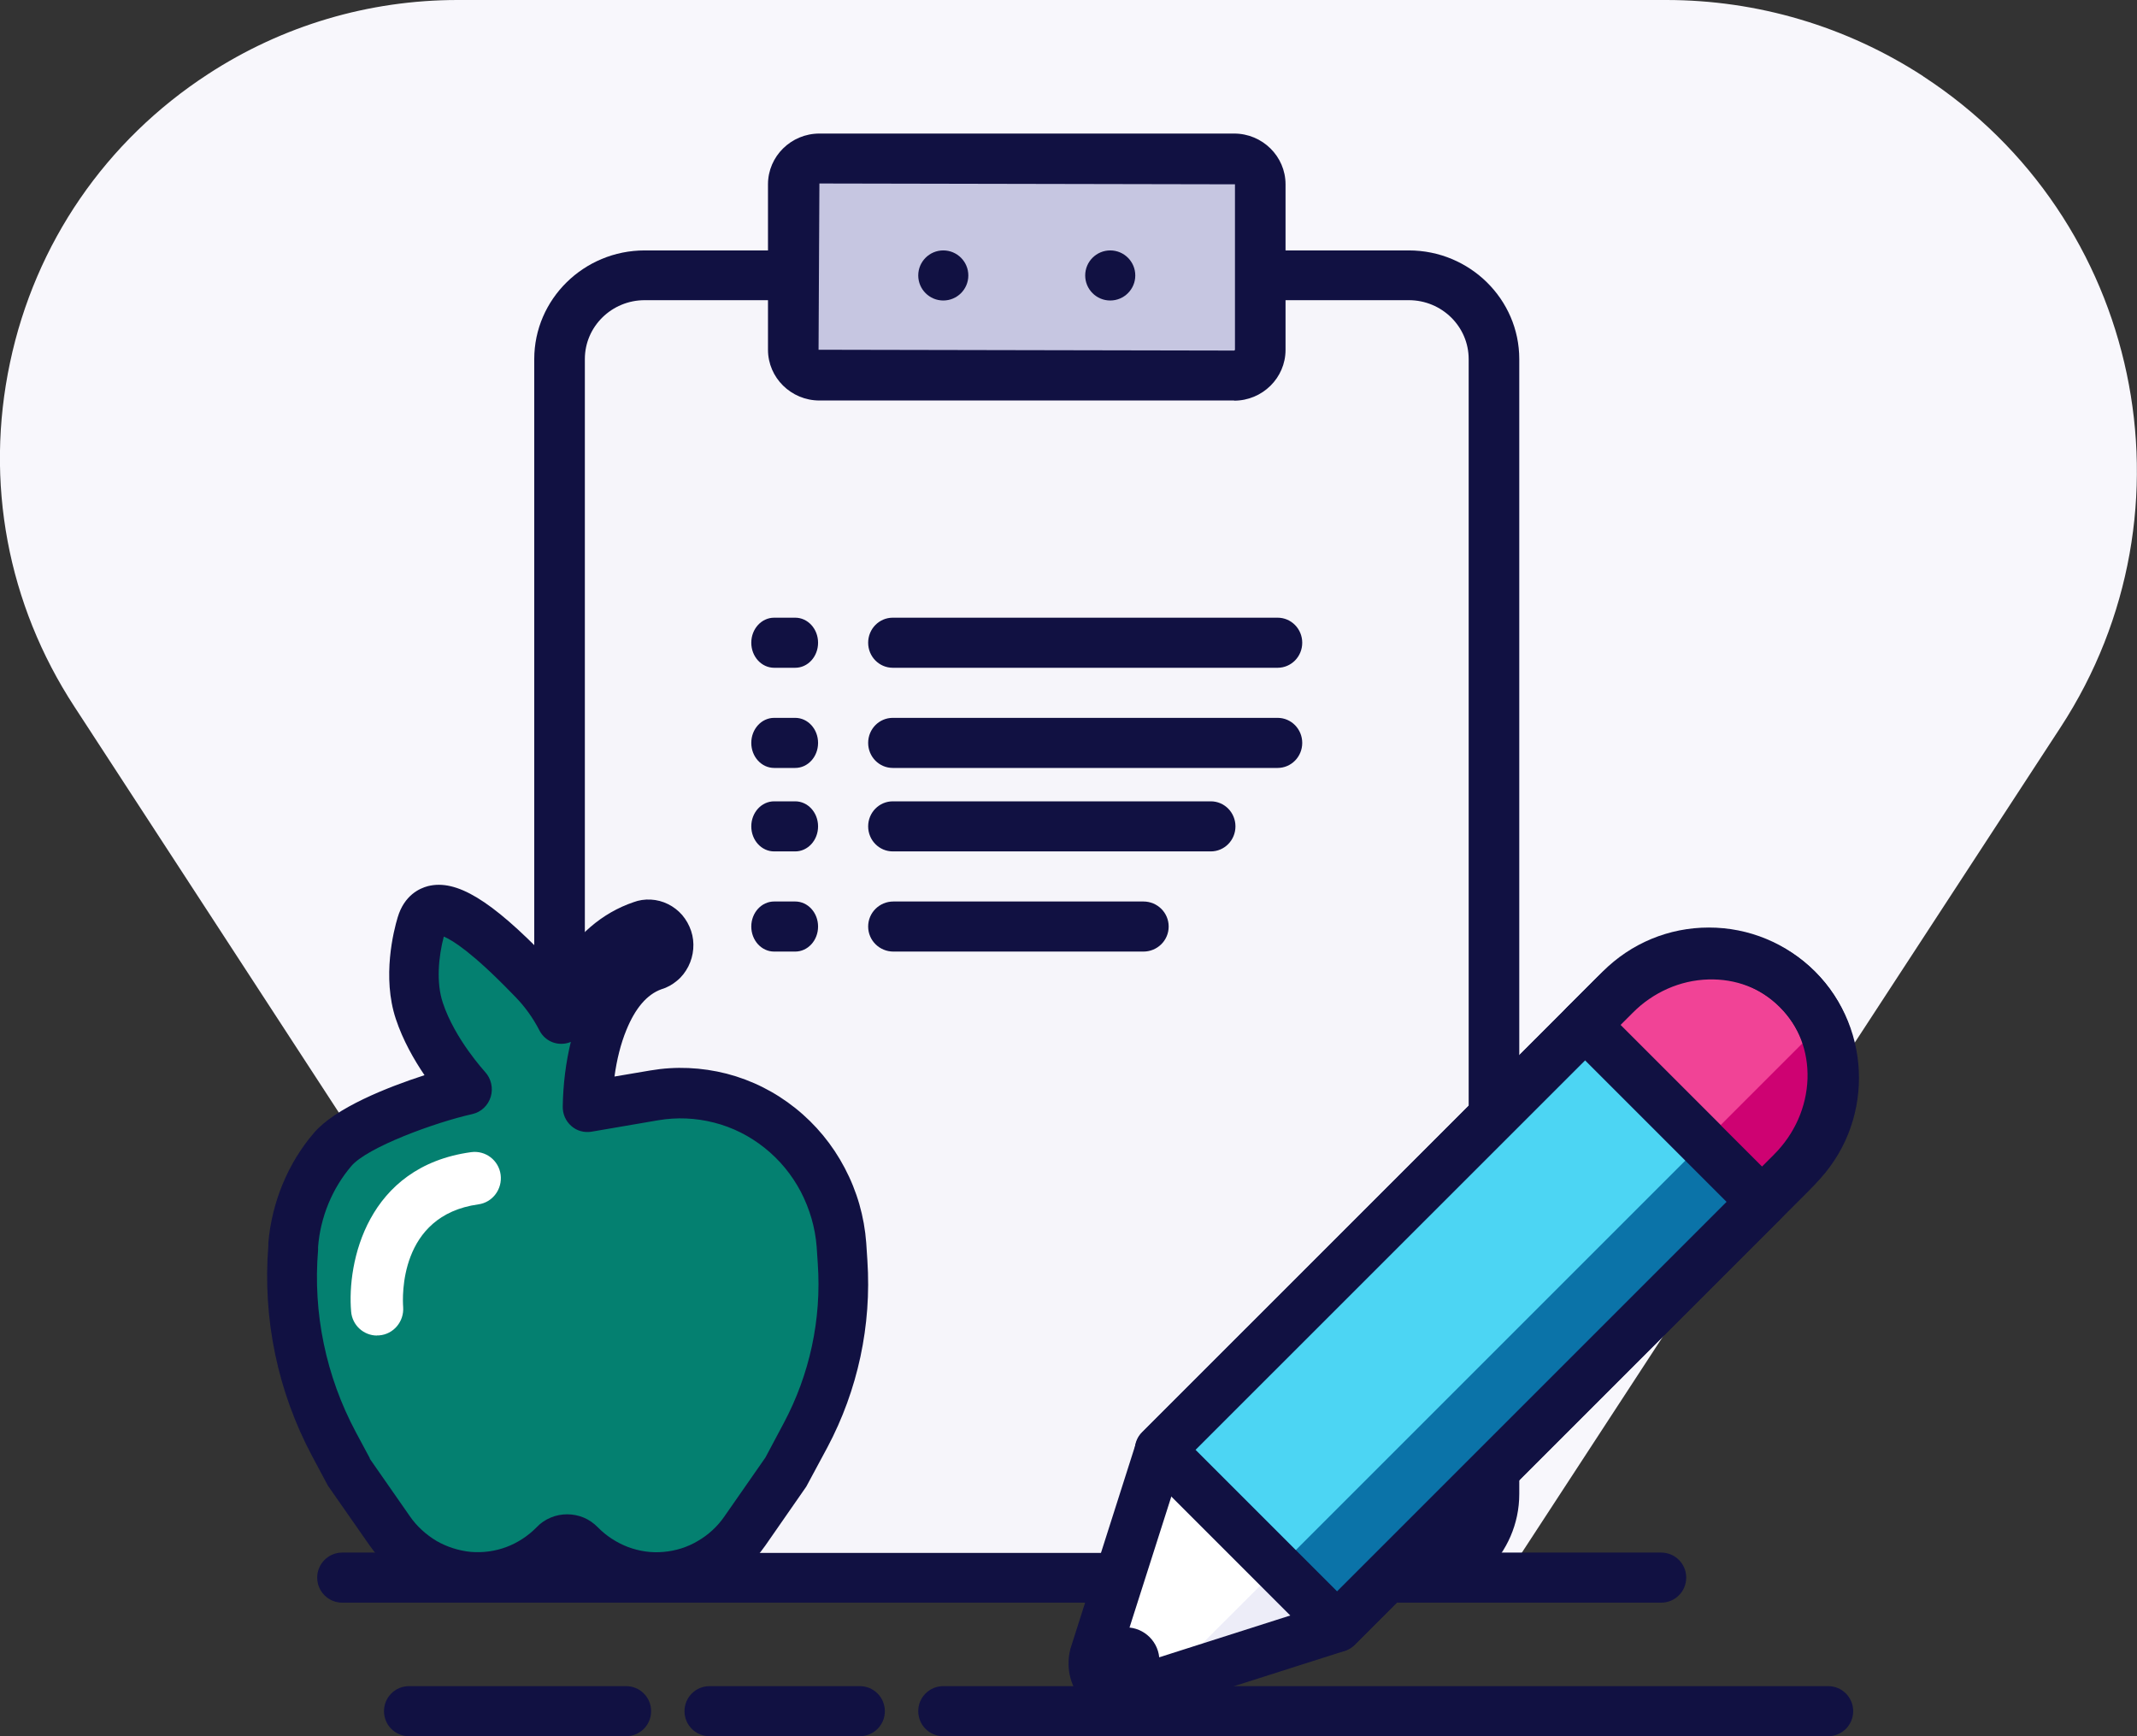 <svg width="128" height="104" viewBox="0 0 128 104" xmlns="http://www.w3.org/2000/svg">
<rect x="0" y="0" width="128" height="104" fill="#333333" stroke="none"/>
<g>
<path d="M115.2 4.57C110.6 1.58 105.27 0 99.8 0H27.41C22.09 0 16.92 1.53 12.46 4.44C6.33 8.43 2.11 14.57 0.6 21.72C-0.92 28.88 0.45 36.19 4.45 42.32L8.28 48.2L39.42 96H89.2L123.42 43.57C131.92 30.55 128.23 13.06 115.19 4.57H115.2Z" fill="#F8F7FC" />
<path d="M99.5 96H20.5C19.67 96 19 95.33 19 94.5C19 93.67 19.67 93 20.5 93H99.5C100.33 93 101 93.67 101 94.5C101 95.33 100.33 96 99.5 96Z" fill="#111142" />
<path d="M109.5 104H56.5C55.67 104 55 103.33 55 102.5C55 101.67 55.67 101 56.5 101H109.5C110.33 101 111 101.67 111 102.5C111 103.33 110.33 104 109.5 104Z" fill="#111142" />
<path d="M83.986 16H39.014C36.245 16 34 18.275 34 21.081V89.918C34 92.725 36.245 95 39.014 95H83.986C86.755 95 89 92.725 89 89.918V21.081C89 18.275 86.755 16 83.986 16Z" fill="#F6F5FA" />
<path d="M84.383 96H38.617C34.97 96 32 93.078 32 89.491V21.509C32 17.922 34.97 15 38.617 15H84.383C88.03 15 91 17.922 91 21.509V89.491C91 93.078 88.03 96 84.383 96ZM38.617 17.981C36.637 17.981 35.031 19.561 35.031 21.509V89.491C35.031 91.439 36.637 93.019 38.617 93.019H84.383C86.363 93.019 87.969 91.439 87.969 89.491V21.509C87.969 19.561 86.363 17.981 84.383 17.981H38.617Z" fill="#111142" />
<path d="M73.489 9H49.511C48.676 9 48 9.745 48 10.664V21.336C48 22.255 48.676 23 49.511 23H73.489C74.324 23 75 22.255 75 21.336V10.664C75 9.745 74.324 9 73.489 9Z" fill="#C6C6E1" />
<path d="M73.92 23.99H49.08C47.383 23.99 46 22.624 46 20.95V11.04C46 9.366 47.383 8 49.08 8H73.92C75.617 8 77 9.366 77 11.04V20.959C77 22.634 75.617 24 73.92 24V23.99ZM49.08 10.991L49.029 20.95L73.92 20.999C73.92 20.999 73.971 20.979 73.971 20.95V11.04L49.08 10.991Z" fill="#111142" />
<path d="M56.5 18C57.328 18 58 17.328 58 16.5C58 15.672 57.328 15 56.5 15C55.672 15 55 15.672 55 16.5C55 17.328 55.672 18 56.5 18Z" fill="#111142" />
<path d="M66.5 18C67.328 18 68 17.328 68 16.5C68 15.672 67.328 15 66.5 15C65.672 15 65 15.672 65 16.5C65 17.328 65.672 18 66.5 18Z" fill="#111142" />
<path d="M76.525 40H53.475C52.659 40 52 39.33 52 38.5C52 37.67 52.659 37 53.475 37H76.525C77.341 37 78 37.67 78 38.5C78 39.33 77.341 40 76.525 40Z" fill="#111142" />
<path d="M76.525 46H53.475C52.659 46 52 45.33 52 44.5C52 43.67 52.659 43 53.475 43H76.525C77.341 43 78 43.67 78 44.5C78 45.33 77.341 46 76.525 46Z" fill="#111142" />
<path d="M72.522 51H53.478C52.66 51 52 50.33 52 49.5C52 48.67 52.66 48 53.478 48H72.522C73.34 48 74 48.67 74 49.5C74 50.33 73.34 51 72.522 51Z" fill="#111142" />
<path d="M47.63 40H46.37C45.612 40 45 39.33 45 38.5C45 37.67 45.612 37 46.37 37H47.63C48.388 37 49 37.67 49 38.5C49 39.33 48.388 40 47.63 40Z" fill="#111142" />
<path d="M47.63 46H46.37C45.612 46 45 45.33 45 44.5C45 43.67 45.612 43 46.37 43H47.63C48.388 43 49 43.67 49 44.5C49 45.33 48.388 46 47.63 46Z" fill="#111142" />
<path d="M47.63 51H46.37C45.612 51 45 50.33 45 49.5C45 48.67 45.612 48 46.37 48H47.63C48.388 48 49 48.67 49 49.5C49 50.33 48.388 51 47.63 51Z" fill="#111142" />
<path d="M68.486 57H53.514C52.676 57 52 56.33 52 55.5C52 54.67 52.676 54 53.514 54H68.486C69.324 54 70 54.67 70 55.5C70 56.33 69.324 57 68.486 57Z" fill="#111142" />
<path d="M47.63 57H46.37C45.612 57 45 56.33 45 55.5C45 54.67 45.612 54 46.37 54H47.63C48.388 54 49 54.67 49 55.5C49 56.33 48.388 57 47.63 57Z" fill="#111142" />
<path d="M39.371 58.288C39.534 58.238 39.676 58.157 39.808 58.056C39.94 57.956 40.042 57.825 40.113 57.673C40.194 57.522 40.235 57.371 40.245 57.2C40.255 57.038 40.245 56.867 40.184 56.716C40.133 56.555 40.052 56.414 39.94 56.293C39.828 56.172 39.696 56.071 39.544 56C39.392 55.93 39.229 55.889 39.066 55.879C38.904 55.879 38.731 55.9 38.578 55.95C36.251 56.726 34.798 58.621 33.934 60.667C33.822 60.939 33.71 61.221 33.619 61.504C33.151 60.627 32.562 59.82 31.851 59.125C30.895 58.177 25.885 52.956 24.98 55.879C24.635 57.008 24.228 59.185 24.858 61.05C25.733 63.6 27.806 65.757 27.806 65.757C25.712 66.211 20.915 67.753 19.503 69.355C18.1 70.958 17.247 72.964 17.074 75.08V75.262C16.728 79.334 17.602 83.416 19.574 86.994L20.499 88.677L23.039 92.215C23.598 93.001 24.33 93.656 25.174 94.13C26.017 94.604 26.952 94.896 27.918 94.977C28.883 95.058 29.859 94.927 30.763 94.594C31.678 94.261 32.501 93.737 33.182 93.052C33.284 92.951 33.416 92.86 33.548 92.81C33.69 92.749 33.832 92.719 33.985 92.719C34.137 92.719 34.279 92.749 34.422 92.81C34.564 92.87 34.686 92.951 34.788 93.052C35.469 93.737 36.302 94.261 37.206 94.594C38.121 94.927 39.087 95.058 40.052 94.977C41.017 94.896 41.953 94.614 42.796 94.13C43.639 93.656 44.371 93.001 44.93 92.215L47.42 88.748L47.501 88.617L48.67 86.48C50.408 83.305 51.201 79.707 50.957 76.109L50.886 75.07C50.774 73.71 50.377 72.379 49.727 71.17C49.077 69.96 48.172 68.902 47.095 68.065C46.008 67.219 44.757 66.614 43.426 66.281C42.095 65.949 40.703 65.888 39.341 66.11L35.225 66.795C35.245 65.112 35.55 63.217 36.221 61.625C36.922 59.951 37.948 58.772 39.351 58.309" fill="#048070" />
<path d="M28.615 95.992C28.398 95.992 28.181 95.992 27.963 95.962C26.819 95.861 25.684 95.508 24.687 94.924C23.69 94.34 22.812 93.533 22.141 92.576L19.674 89.04C19.674 89.04 19.605 88.939 19.585 88.888L18.687 87.206C16.634 83.347 15.726 79.004 16.072 74.631V74.45C16.279 72.032 17.236 69.684 18.805 67.86C20.088 66.359 23.187 65.13 25.427 64.404C24.805 63.487 24.134 62.319 23.71 61.039C22.871 58.52 23.582 55.739 23.819 54.953C24.213 53.623 25.131 53.21 25.634 53.079C27.332 52.656 29.404 53.905 32.799 57.422L32.947 57.573C33.085 57.714 33.214 57.855 33.342 57.996C34.487 56.041 36.056 54.681 37.961 54.036C38.257 53.925 38.612 53.865 38.977 53.885C39.342 53.905 39.688 53.996 40.013 54.157C40.339 54.319 40.625 54.54 40.862 54.812C41.099 55.094 41.276 55.407 41.395 55.759C41.513 56.112 41.553 56.475 41.523 56.847C41.493 57.21 41.395 57.563 41.227 57.895C41.059 58.218 40.842 58.51 40.556 58.742C40.28 58.974 39.964 59.155 39.618 59.256C38.75 59.568 38.049 60.394 37.516 61.704C37.181 62.52 36.944 63.467 36.806 64.485L38.947 64.122C40.477 63.86 42.017 63.931 43.526 64.314C45.036 64.707 46.418 65.402 47.642 66.379C48.865 67.356 49.862 68.566 50.593 69.956C51.333 71.357 51.767 72.868 51.885 74.45L51.954 75.508C52.211 79.397 51.382 83.266 49.556 86.702L48.293 89.05L45.836 92.586C45.165 93.543 44.286 94.36 43.29 94.934C42.293 95.518 41.158 95.871 40.013 95.972C38.859 96.073 37.694 95.901 36.608 95.498C35.641 95.135 34.743 94.581 33.983 93.876C33.224 94.581 32.325 95.145 31.368 95.498C30.49 95.831 29.552 95.992 28.615 95.992ZM22.141 87.367L24.549 90.823C24.963 91.428 25.526 91.931 26.148 92.304C26.779 92.667 27.49 92.889 28.2 92.959C28.921 93.019 29.661 92.919 30.332 92.667C31.003 92.415 31.635 92.002 32.148 91.478C32.385 91.226 32.671 91.035 32.987 90.904C33.608 90.642 34.329 90.642 34.96 90.904C35.276 91.035 35.562 91.236 35.799 91.478C36.312 92.002 36.934 92.405 37.615 92.667C38.296 92.919 39.026 93.03 39.747 92.959C40.467 92.899 41.178 92.677 41.799 92.304C42.431 91.941 42.984 91.428 43.398 90.823L45.846 87.307L46.941 85.251C48.5 82.329 49.211 79.024 48.984 75.709L48.915 74.671C48.826 73.533 48.5 72.415 47.967 71.387C47.425 70.359 46.694 69.472 45.796 68.757C44.898 68.042 43.882 67.528 42.776 67.246C41.671 66.964 40.546 66.913 39.421 67.105L35.424 67.79C34.99 67.86 34.546 67.739 34.22 67.447C33.885 67.155 33.697 66.732 33.707 66.278C33.727 64.948 33.895 63.618 34.191 62.409C34.053 62.47 33.895 62.51 33.737 62.52C33.145 62.571 32.582 62.258 32.306 61.714C31.921 60.968 31.437 60.293 30.855 59.699L30.697 59.538C28.289 57.049 27.095 56.313 26.582 56.102C26.266 57.301 26.118 58.853 26.523 60.062C27.243 62.248 29.039 64.183 29.049 64.203C29.414 64.596 29.552 65.17 29.395 65.694C29.237 66.218 28.822 66.611 28.299 66.732C26.039 67.236 21.993 68.727 21.046 69.845C19.901 71.185 19.19 72.908 19.052 74.692V74.873C18.736 78.662 19.526 82.43 21.302 85.765L22.161 87.367H22.141Z" fill="#111142" />
<path d="M22.584 80C21.781 80 21.093 79.379 21.031 78.557C20.78 75.629 21.969 69.868 28.224 69.014C29.079 68.898 29.871 69.499 29.986 70.362C30.101 71.226 29.506 72.027 28.651 72.142C23.877 72.806 24.106 77.736 24.148 78.294C24.21 79.157 23.574 79.926 22.709 79.99C22.667 79.99 22.626 79.99 22.584 79.99V80Z" fill="white" />
<path d="M51.5 104H42.5C41.67 104 41 103.33 41 102.5C41 101.67 41.67 101 42.5 101H51.5C52.33 101 53 101.67 53 102.5C53 103.33 52.33 104 51.5 104Z" fill="#111142" />
<path d="M37.5 104H24.5C23.67 104 23 103.33 23 102.5C23 101.67 23.67 101 24.5 101H37.5C38.33 101 39 101.67 39 102.5C39 103.33 38.33 104 37.5 104Z" fill="#111142" />
<path d="M80.085 97.45L67.755 101.38C66.395 101.69 65.235 100.54 65.545 99.17L69.475 86.84L96.705 59.62C99.825 56.5 104.735 56.34 107.665 59.27C110.595 62.2 110.435 67.11 107.315 70.23L80.095 97.45H80.085Z" fill="white" />
<path d="M107.664 59.273C110.591 62.201 110.591 66.953 107.664 69.88L105.543 72.001L94.936 61.395L97.057 59.273C99.985 56.346 104.736 56.346 107.664 59.273Z" fill="#F14396" />
<path d="M105.545 73.49C105.165 73.49 104.775 73.34 104.485 73.05L93.875 62.44C93.285 61.85 93.285 60.9 93.875 60.32L95.995 58.2C97.695 56.5 99.955 55.56 102.355 55.56C104.755 55.56 107.015 56.5 108.715 58.2C112.225 61.71 112.225 67.42 108.715 70.93L106.595 73.05C106.305 73.34 105.915 73.49 105.535 73.49H105.545ZM97.055 61.39L105.545 69.88L106.605 68.82C108.945 66.48 108.945 62.67 106.605 60.33C104.265 57.99 100.455 57.99 98.115 60.33L97.055 61.39Z" fill="#111142" />
<path d="M94.936 61.382L69.48 86.838L80.086 97.445L105.542 71.989L94.936 61.382Z" fill="#4CD5F3" />
<path d="M67.445 101.48C68.55 101.48 69.445 100.585 69.445 99.48C69.445 98.375 68.55 97.48 67.445 97.48C66.341 97.48 65.445 98.375 65.445 99.48C65.445 100.585 66.341 101.48 67.445 101.48Z" fill="#111142" />
<path d="M76.905 93.56L77.295 95.13C77.925 97.67 82.135 95.4 80.285 97.25L80.085 97.45L69.475 100.99L76.895 93.57L76.905 93.56Z" fill="#EDEDF8" />
<path d="M102.365 68.11L102.755 69.68C103.385 72.22 106.885 70.66 105.035 72.51L80.085 97.46L76.545 93.92L102.355 68.11H102.365Z" fill="#0B73A8" />
<path d="M109.435 61.03L109.825 62.6C110.455 65.14 109.715 67.82 107.865 69.67L105.545 71.99L102.005 68.45L109.425 61.03H109.435Z" fill="#CE0272" />
<path d="M80.085 98.95C79.685 98.95 79.305 98.79 79.025 98.51L68.415 87.9C67.825 87.31 67.825 86.36 68.415 85.78L93.875 60.33C94.465 59.74 95.415 59.74 95.995 60.33L106.605 70.94C107.195 71.53 107.195 72.48 106.605 73.06L81.145 98.52C80.865 98.8 80.485 98.96 80.085 98.96V98.95ZM71.605 86.84L80.095 95.33L103.425 72L94.935 63.51L71.605 86.84Z" fill="#111142" />
<path d="M67.305 102.94C66.425 102.94 65.585 102.6 64.965 101.98C64.155 101.17 63.825 100 64.095 98.85C64.095 98.81 64.115 98.77 64.125 98.73L68.055 86.4C68.125 86.17 68.255 85.96 68.425 85.8L95.645 58.56C99.345 54.86 105.215 54.7 108.725 58.21C110.435 59.92 111.335 62.24 111.255 64.73C111.175 67.18 110.155 69.51 108.365 71.3L81.145 98.52C80.975 98.69 80.765 98.82 80.545 98.89L68.215 102.82C68.215 102.82 68.135 102.84 68.095 102.85C67.835 102.91 67.565 102.94 67.305 102.94ZM67.005 99.56C66.985 99.71 67.035 99.8 67.085 99.85C67.135 99.9 67.225 99.95 67.375 99.93L79.285 96.13L106.255 69.16C107.495 67.92 108.205 66.31 108.265 64.62C108.315 62.97 107.735 61.44 106.615 60.32C105.495 59.2 103.965 58.62 102.315 58.67C100.625 58.72 99.015 59.44 97.775 60.68L70.795 87.65L66.995 99.56H67.005Z" fill="#111142" />
</g>
<defs>

<rect width="128" height="104" fill="white" />

</defs>
</svg>
